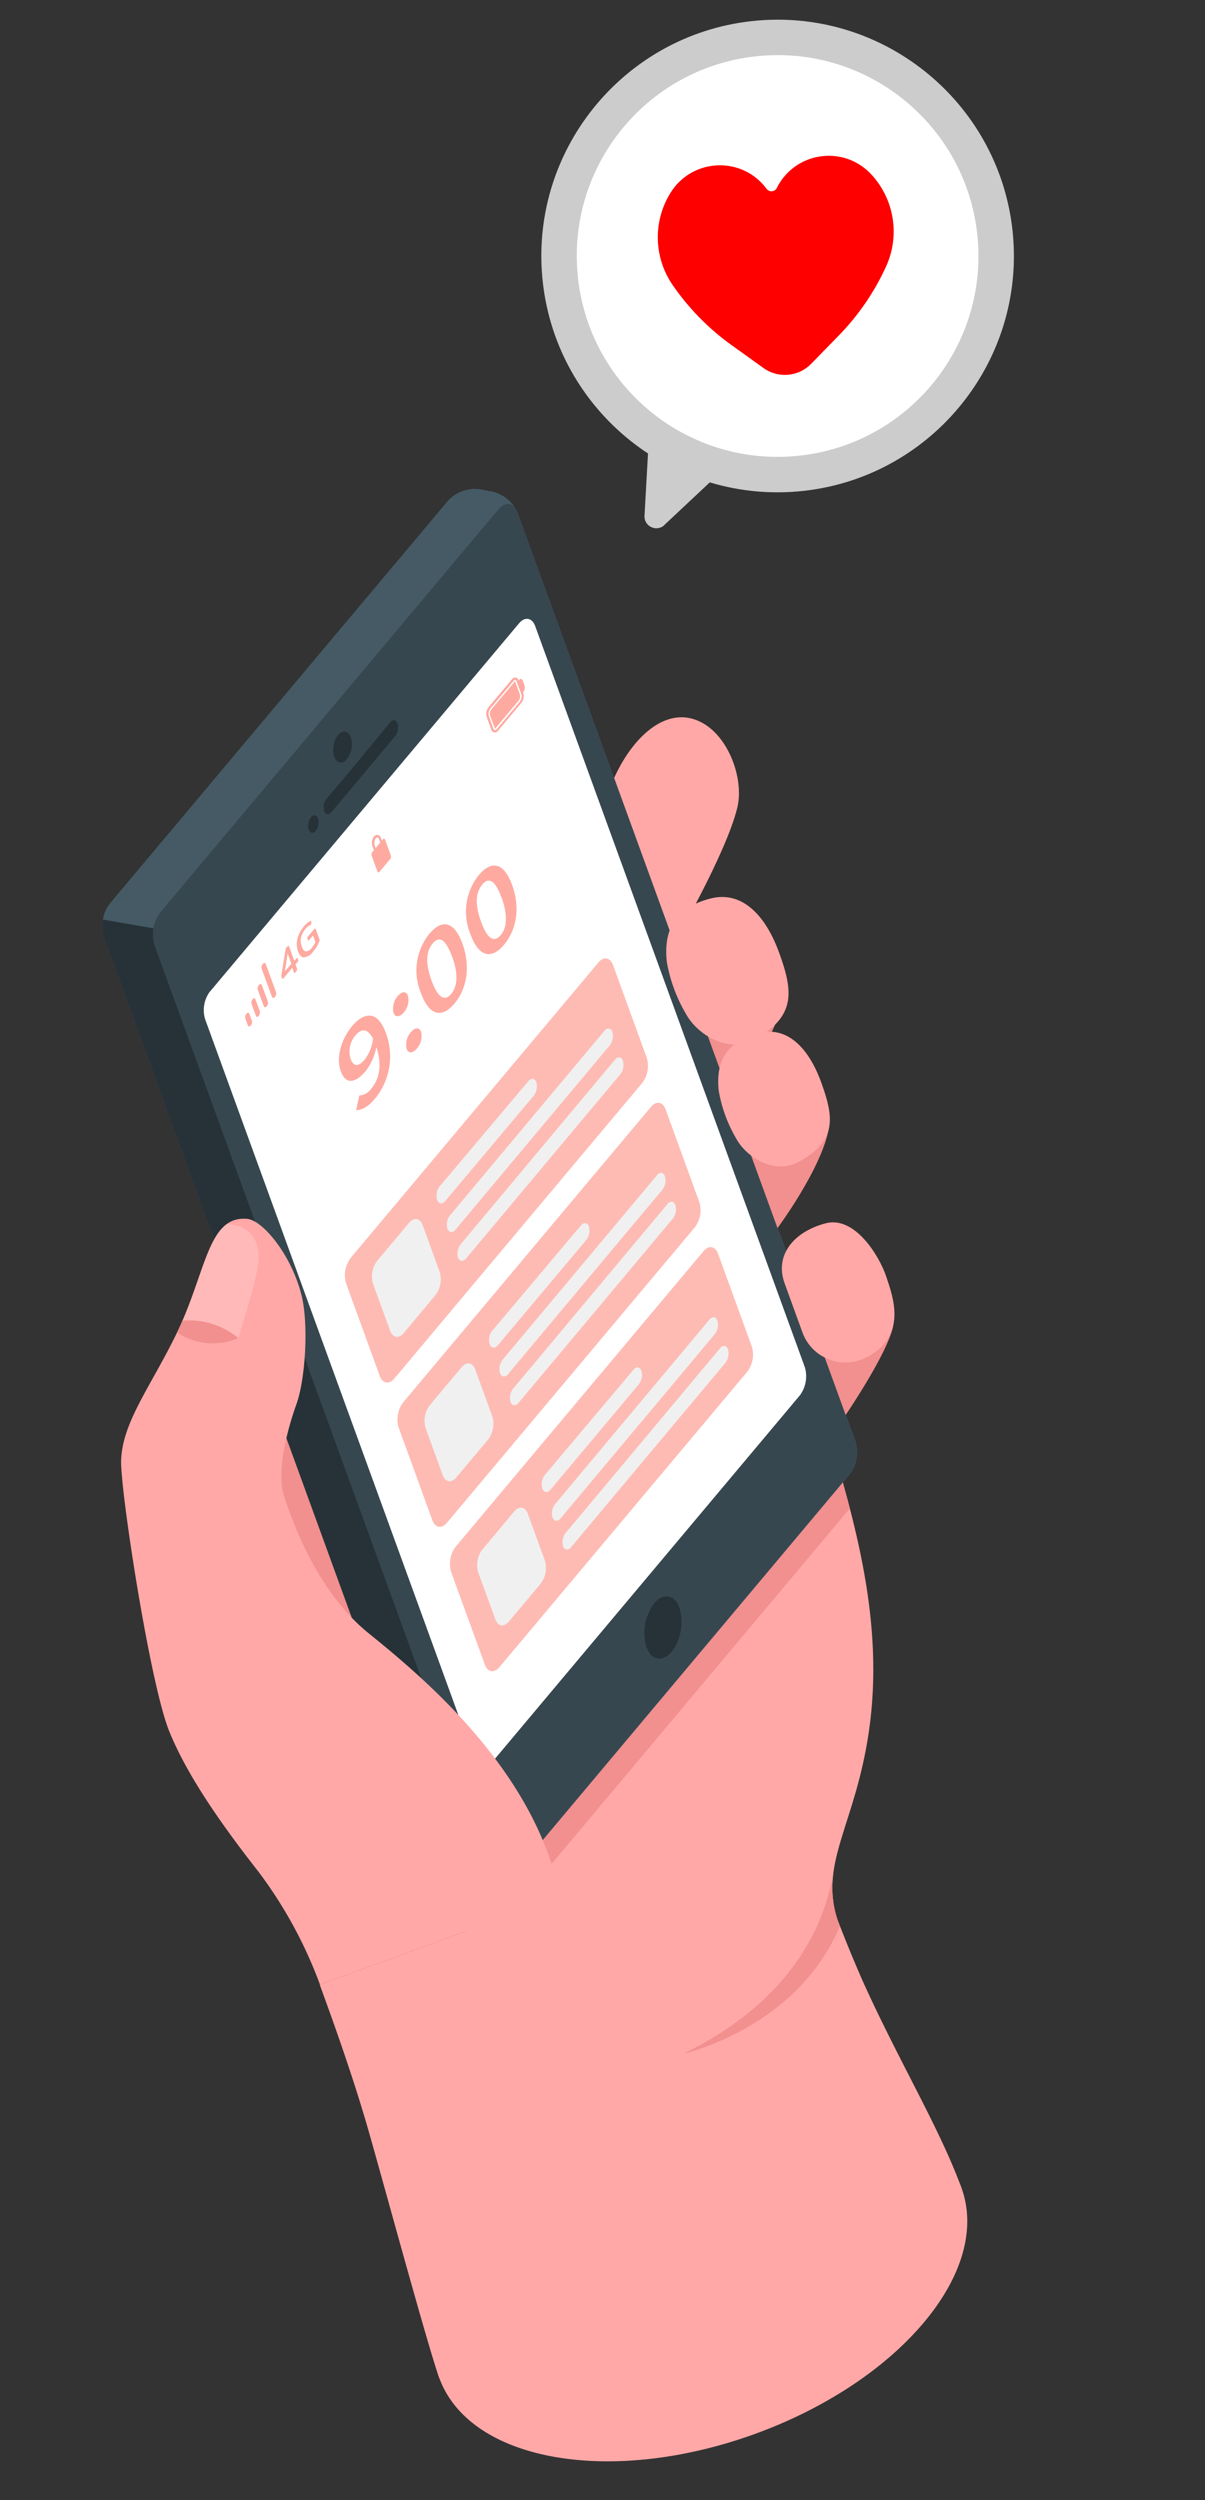 <svg width="255" height="529" fill="none" xmlns="http://www.w3.org/2000/svg"><rect width="100%" height="100%" fill="#333333" stroke="none"/><g clip-path="url(#clip0_723_3919)"><path d="M129.931 164.68c3.485-7.783 9.957-14.698 16.925-12.497 6.969 2.201 10.804 12.481 9.13 18.876-2.434 9.749-13.383 28.6-13.383 28.6l-12.695-34.952.023-.027z" fill="#FFA8A7"/><path d="M46.423 292.721s6.527-18.615 5.256-26.836l31.877 87.555-13.255 4.824-23.853-65.546-.025.003z" fill="#F28F8F"/><path d="M177.176 406.082c-3.791-12.066 3.821-20.01 6.692-39.685 3.408-23.285-3.15-44.896-8.652-63.613L73.554 339.786l33.433 91.86 70.189-25.564z" fill="#FFA8A7"/><path d="M114.429 397.116l65.405-77.947c-1.474-5.668-3.085-11.174-4.647-16.408l-7.345 2.676-69.573 74.773 16.16 16.906z" fill="#F28F8F"/><path d="M101.602 399.643l-2.7-.466a7.826 7.826 0 01-5.39-4.522L21.985 198.116a7.772 7.772 0 011.228-6.909l71.614-85.291a7.79 7.79 0 016.59-2.408l2.728.489a7.79 7.79 0 015.387 4.497l71.523 196.489a7.843 7.843 0 01-1.226 6.934l-71.587 85.314a7.812 7.812 0 01-6.59 2.408l-.05.004z" fill="#455A64"/><path d="M36.629 197.136l-14.855-2.566c-.222 1.199-.163 2.449.214 3.595l71.522 196.49a7.826 7.826 0 005.39 4.522l2.701.466a7.769 7.769 0 006.59-2.408l.886-1.056-72.448-199.043z" fill="#263238"/><path d="M32.687 199.99l71.522 196.489c.76 2.092 2.545 2.412 4.001.704l71.587-85.314a7.842 7.842 0 001.226-6.933L109.5 108.447c-.76-2.092-2.545-2.413-4.001-.704l-71.587 85.314a7.79 7.79 0 00-1.228 6.908l.003.025z" fill="#37474F"/><path d="M44.46 209.776l65.385-77.895c1.227-1.463 2.756-1.195 3.415.605l57.058 156.798a6.777 6.777 0 01-1.036 5.938l-65.36 77.893c-1.227 1.463-2.781 1.197-3.416-.604L43.421 215.689a6.616 6.616 0 011.014-5.911l.025-.002z" fill="#fff"/><path d="M71.562 155.533c.93-1.135 2.152-.941 2.676.468a5.08 5.08 0 01-.826 4.615c-.93 1.135-2.15.941-2.675-.469a5.148 5.148 0 01.823-4.639l.002.025zm-2.369 13.357c3.579-4.128 9.858-11.804 13.329-16.023.589-.729 1.299-.64 1.597.187a3.13 3.13 0 01-.537 2.757L70.2 171.788c-.616.707-1.326.618-1.622-.184a2.986 2.986 0 01.616-2.714zm-3.389 4.036c.546-.65 1.208-.533 1.504.27a2.982 2.982 0 01-.475 2.601c-.547.625-1.208.532-1.504-.27-.278-.879-.086-1.849.475-2.601zm72.624 166.328c1.932-2.302 4.327-1.884 5.352.937.956 3.179.353 6.62-1.622 9.277-1.932 2.302-4.33 1.859-5.353-.937a10.49 10.49 0 011.623-9.277z" fill="#263238"/><path d="M52.309 257.9c3.313.288 9.46 7.73 11.544 16.356 1.464 6.121.78 17.524-1.114 22.834-1.92 5.313-4.336 14.408-2.572 19.649 1.761 5.217 6.809 19.882 17.776 28.785 10.941 8.881 35.429 28.898 40.602 55.9l-50.831 18.5a93.576 93.576 0 00-12.92-23.764c-7.12-9.089-14.912-19.851-18.94-29.738-4.076-9.882-10.332-50.692-10.224-57.201.155-8.27 6.34-15.888 11.842-27.286 6.22-12.942 6.492-24.76 14.812-24.033l.025-.002zm65.053 261.952c26.1 4.593 61.099-8.131 78.144-28.444 17.044-20.313 9.682-40.498-16.42-45.115-26.102-4.618-61.099 8.131-78.143 28.443-17.045 20.313-9.683 40.498 16.419 45.116z" fill="#FFA8A7"/><path d="M92.966 503.19c-2.512-6.907-12.868-45.251-15.613-54.547-3.42-11.546-7.477-22.634-9.69-28.715l101.662-37.001a310.818 310.818 0 0013.013 35.727c7.642 17.074 16.489 31.558 21.115 44.278L92.966 503.19z" fill="#FFA8A7"/><path opacity=".2" d="M50.478 283.131c.136-.74 3.775-11.924 4.199-15.977.423-4.052-1.241-7.872-6.636-8.152-4.388 3.194-5.59 12.685-10.515 22.953 3.84 2.576 8.724 3.052 12.954 1.201l-.002-.025z" fill="#fff"/><path d="M176.317 396.57c-1.447 7.555-6.109 25.404-31.637 37.952 0 0 23.978-5.31 33.049-26.983l-.529-1.46a21.988 21.988 0 01-.883-9.509zm12.704-116.099c-1.056 5.713-10.064 18.924-10.064 18.924l-9.914-27.265 19.98 8.366-.002-.025z" fill="#F28F8F"/><path d="M174.73 258.834c-6.941 1.837-10.792 6.867-8.705 12.657l3.77 10.386c1.796 5.037 7.344 7.639 12.381 5.843.438-.164.848-.35 1.256-.562l.267-.098c8.327-4.644 5.265-12.683 3.836-16.974-1.43-4.292-6.622-12.872-12.805-11.252z" fill="#FFA8A7"/><path d="M165.339 212.877c-1.1 6.069-10.601 19.95-10.601 19.95l-10.441-28.699 21.042 8.749z" fill="#F28F8F"/><path d="M150.302 190.127c-7.285 1.917-9.928 6.414-9.196 13.352a32.713 32.713 0 003.994 10.944c2.373 4.46 8.927 8.529 14.39 5.567l.292-.101c8.781-4.909 8.007-10.312 5.067-18.387-2.94-8.074-7.995-13.078-14.522-11.377l-.025.002z" fill="#FFA8A7"/><path d="M175.422 238.597c-1.414 8.505-10.889 21.255-10.889 21.255l-9.779-26.875 20.668 5.62z" fill="#F28F8F"/><path d="M160.496 218.621c-6.697 1.766-9.076 5.839-8.396 12.179a29.865 29.865 0 003.635 9.996c2.166 4.102 8.158 7.768 13.145 5.099l.267-.099c8.014-4.491 7.309-9.398 4.629-16.792-2.68-7.395-7.297-11.985-13.255-10.385l-.025.002z" fill="#FFA8A7"/><path d="M38.61 279.451a80.594 80.594 0 01-1.137 2.484c3.839 2.575 8.724 3.051 12.954 1.2-3.303-2.748-7.56-4.082-11.816-3.684z" fill="#F28F8F"/><path d="M52.438 216.933l-.497-1.387a1.075 1.075 0 01.164-.993l.116-.111c.204-.243.462-.166.56.102l.498 1.387c.106.342.061.697-.164.993l-.116.11c-.204.244-.458.216-.56-.101zm1.706-2.031l-.889-2.407a1.075 1.075 0 01.164-.993l.09-.133c.204-.244.462-.166.56.101l.888 2.407c.105.342.061.697-.164.993l-.088.133c-.205.244-.46.191-.561-.101zm1.68-2.005l-1.254-3.428a1.15 1.15 0 01.164-.993l.116-.111c.205-.244.463-.166.561.101l1.252 3.404c.105.343.06.698-.164.993l-.116.111c-.205.244-.46.191-.561-.102l.002.025zm1.706-2.031l-2.143-5.86a1.072 1.072 0 01.189-.996l.115-.11c.205-.244.463-.166.561.101l2.144 5.861a1.15 1.15 0 01-.164.993l-.113.135c-.205.244-.43.264-.561-.101l-.027-.023zm4.701-5.054l-.063-.145-.327-.875-1.91 2.275s-.194.068-.223.02l-.103-.317s-.061-.12-.066-.17a.696.696 0 01.006-.227l.878-5.447.055-.231a.453.453 0 01.11-.185l.275-.3s.138-.138.22-.069c.08.068.078.043.112.14l1.094 3.042.432-.515s.116-.111.188-.142c0 0 .082.068.115.166l.07.219.021.249c-.016.102-.084.184-.152.265l-.432.514.328.875.021.249a.91.91 0 01-.152.265l-.318.379-.224.019.045-.054zm-.568-1.908l-.79-2.139-.597 3.792 1.387-1.653zm2.671-1.312c-.53-.029-.97-.468-1.27-1.32a4.393 4.393 0 01-.127-2.599 5.973 5.973 0 011.306-2.573 6.72 6.72 0 01.829-.851 2.02 2.02 0 01.718-.389l.075-.006s.03.047.034.097l-.05.582s.01.099-.061.156l-.1.008a3.42 3.42 0 00-1.076.897 4.525 4.525 0 00-.9 1.761 3.24 3.24 0 00.17 1.942c.236.682.54 1.007.89 1.001a1.61 1.61 0 001.214-.758c.16-.19.316-.404.448-.617.11-.185.219-.37.326-.58l-.525-1.41-.795.948s-.139.138-.189.142c-.05.004-.079-.043-.115-.166l-.067-.194s-.04-.173-.024-.274a.91.91 0 01.153-.265l1.272-1.516s.164-.14.243-.097c.079.043.106.066.142.188l.729 2.02s.06.12.065.17c.006.074.01.124-.033.203a7.41 7.41 0 01-1.336 2.225 2.524 2.524 0 01-1.926 1.223l-.02.052zm14.332-21.506l1.191 3.284c.097.242.302.299.46.085l2.25-2.681a.85.85 0 00.129-.815l-1.191-3.283c-.097-.243-.3-.275-.46-.086l-2.25 2.682a.93.93 0 00-.154.816l.025-.002z" fill="#FEAAA1"/><path d="M80.588 177.254c-.114-.442-.561-.679-1.003-.565a.813.813 0 00-.426.288 2.223 2.223 0 00-.347 2.063l.428 1.167.488-.168-.429-1.167a1.862 1.862 0 01.266-1.554.42.42 0 01.365-.132c.074-.007.185.109.252.304l.429 1.167.487-.168-.508-1.21-.002-.025zm28.555-33.893a.934.934 0 00-.82.373l-4.977 5.931a2.314 2.314 0 00-.349 2.038l.96 2.652a.842.842 0 00.631.622.945.945 0 00.374-.033.965.965 0 00.447-.34l4.977-5.931a2.32 2.32 0 00.349-2.038l-.96-2.652a.878.878 0 00-.632-.622zm-4.471 11.132a.44.44 0 01-.253-.304l-.96-2.652a1.863 1.863 0 01.266-1.554l4.977-5.931s.138-.138.236-.171l.099-.009c.127.014.238.13.276.277l.991 2.724c.147.539.046 1.1-.266 1.554l-4.977 5.931s-.188.142-.315.128l-.05.005-.024.002z" fill="#FEAAA1"/><path d="M104.72 154.188l-.011-.125-1.01-2.647a1.522 1.522 0 01.24-1.276l4.977-5.931s.073-.031.097-.034l.994 2.749c.114.442.053.899-.215 1.274l-4.977 5.931-.124.011.029.048zm5.333-10.48c.181-.217.479.033.677.568l.168.487c.191.461.209.961.022 1.404l-.314.429-.921-2.504.341-.407.027.023zM76.05 231.807c.997-.087 1.906-.594 2.463-1.395 1.639-1.925 2.466-4.808 1.13-8.882a12.158 12.158 0 01-2.171 5.008c-2.227 2.654-4.3 3.061-5.363.093-1.062-2.969.18-6.842 2.382-9.494 2.523-3.006 5.398-3.409 7.148 1.382 1.79 4.687.923 9.983-2.225 13.872-1.54 1.891-2.944 2.491-4.046 2.512l.658-3.094.025-.002zm2.886-12.048c-1.173-2.231-2.473-2.167-3.746-.651a5.253 5.253 0 00-.97 4.979c.6 1.679 1.675 1.635 2.97.091.966-1.289 1.587-2.799 1.746-4.419zm5.259-9.017c.864-1.03 1.765-1.058 2.128-.061.31 1.253-.026 2.562-.87 3.539-.863 1.029-1.812 1.087-2.175.09a4.094 4.094 0 01.893-3.566l.024-.002zm2.777 7.637c.863-1.03 1.764-1.058 2.128-.061.31 1.253-.027 2.562-.87 3.539-.864 1.029-1.813 1.087-2.176.09a4.094 4.094 0 01.893-3.566l.025-.002zm2.114-8.241a12.4 12.4 0 011.74-12.524c2.682-3.196 5.308-2.723 7.03 2.045 1.722 4.768 1.005 9.473-1.677 12.669-2.682 3.196-5.344 2.601-7.093-2.19zm6.547-7.775c-1.455-4.014-2.853-4.218-4.078-2.73-1.225 1.487-1.697 3.837-.217 7.849 1.456 4.013 2.883 4.265 4.114 2.852 1.232-1.413 1.684-3.987.204-7.998l-.025.002.002.025zm3.934-4.661c-1.747-4.188-1.088-8.989 1.74-12.524 2.681-3.196 5.308-2.723 7.055 2.043 1.747 4.766 1.004 9.473-1.703 12.672-2.681 3.195-5.343 2.6-7.092-2.191zm6.545-7.8c-1.456-4.013-2.854-4.217-4.077-2.705-1.222 1.513-1.697 3.838-.216 7.849 1.455 4.013 2.882 4.265 4.114 2.852 1.231-1.412 1.659-3.984.204-7.998l-.025.002z" fill="#FEAAA1"/><path opacity=".8" d="M74.19 266.175l52.45-62.534c1.113-1.327 2.491-1.072 3.083.533l7.138 19.628a5.951 5.951 0 01-.94 5.327L83.449 291.69c-1.113 1.327-2.491 1.071-3.083-.533l-7.138-19.628a6.026 6.026 0 01.987-5.356l-.025.002z" fill="#FEAAA1"/><path d="M79.836 266.76l6.75-8.044c1.023-1.219 2.296-1.004 2.855.503l3.599 9.874a5.48 5.48 0 01-.875 4.92l-6.747 8.068c-1.023 1.219-2.296 1.004-2.855-.503l-3.599-9.874a5.475 5.475 0 01.872-4.944zm13.226-15.763l18.758-22.245c.613-.731 1.376-.622 1.676.23.262.981.079 2.051-.553 2.859l-18.728 22.292c-.611.757-1.376.623-1.701-.227a3.214 3.214 0 01.523-2.907l.025-.002zm2.218 6.105l32.625-38.992c.614-.731 1.376-.622 1.677.23a3.202 3.202 0 01-.553 2.859l-32.65 38.994c-.612.756-1.377.622-1.702-.228a3.259 3.259 0 01.6-2.888l.003.025zm2.242 6.128l32.624-39.017c.613-.731 1.376-.622 1.676.23.262.981.079 2.051-.553 2.859l-32.65 38.994c-.614.732-1.377.623-1.702-.227a3.234 3.234 0 01.605-2.839z" fill="#F0F0F0"/><path opacity=".8" d="M85.319 296.721l52.449-62.534c1.114-1.328 2.492-1.072 3.084.533l7.137 19.627a5.95 5.95 0 01-.939 5.328l-52.474 62.536c-1.114 1.327-2.491 1.071-3.083-.533l-7.138-19.628a6.026 6.026 0 01.987-5.356l-.023.027z" fill="#FEAAA1"/><path d="M90.965 297.306l6.75-8.044c1.022-1.219 2.296-1.004 2.855.503l3.599 9.874c.524 1.686.183 3.523-.872 4.945l-6.75 8.044c-1.023 1.219-2.296 1.004-2.855-.503l-3.6-9.874a5.477 5.477 0 01.873-4.945zm13.228-15.763l18.756-22.269c.613-.731 1.376-.622 1.676.23.262.981.079 2.051-.553 2.859l-18.728 22.292c-.612.756-1.376.622-1.701-.228a3.192 3.192 0 01.523-2.906l.027.022zm2.216 6.105l32.625-38.991c.614-.732 1.376-.623 1.677.229a3.202 3.202 0 01-.553 2.859l-32.649 39.019c-.613.732-1.376.623-1.701-.227a3.26 3.26 0 01.601-2.889zm2.219 6.13l32.623-39.016c.614-.732 1.376-.623 1.677.229.261.981.079 2.051-.553 2.86l-32.651 38.994c-.614.731-1.376.622-1.701-.228a3.281 3.281 0 01.602-2.863l.003.024z" fill="#F0F0F0"/><path opacity=".8" d="M96.424 327.269l52.45-62.534c1.113-1.327 2.491-1.071 3.083.533l7.138 19.628a5.948 5.948 0 01-.939 5.327l-52.475 62.537c-1.113 1.327-2.491 1.071-3.083-.534l-7.138-19.627a6.028 6.028 0 01.987-5.357l-.023.027z" fill="#FEAAA1"/><path d="M102.093 327.852l6.748-8.069c1.023-1.218 2.296-1.004 2.855.504l3.599 9.873c.499 1.688.183 3.523-.875 4.92l-6.749 8.044c-1.023 1.219-2.296 1.004-2.855-.503l-3.599-9.874a5.48 5.48 0 01.874-4.92l.002.025zm13.204-15.76l18.756-22.27c.613-.731 1.376-.622 1.676.23a3.2 3.2 0 01-.553 2.859l-18.701 22.315c-.614.731-1.376.622-1.701-.228a3.192 3.192 0 01.523-2.906zm2.217 6.105l32.626-38.992c.613-.731 1.376-.622 1.676.23.262.981.079 2.051-.553 2.859l-32.65 38.994c-.614.731-1.376.622-1.702-.228-.263-1.006-.056-2.078.601-2.888l.002.025zm2.239 6.103l32.623-39.017c.614-.731 1.376-.622 1.677.23a3.203 3.203 0 01-.553 2.859l-32.651 38.994c-.612.756-1.376.622-1.701-.228a3.281 3.281 0 01.602-2.863l.003.025z" fill="#F0F0F0"/><path d="M168.589 100.241c-25.403 2.222-47.882-16.64-50.105-42.044-2.222-25.402 16.64-47.882 42.043-50.104 25.403-2.223 47.883 16.64 50.105 42.043 2.223 25.403-16.64 47.882-42.043 50.105z" fill="#fff"/><path d="M160.854 11.829c23.386-2.046 43.996 15.248 46.042 38.634 2.046 23.385-15.248 43.996-38.634 46.042-23.385 2.046-43.996-15.248-46.042-38.634-2.046-23.386 15.248-43.997 38.634-46.043zm-.654-7.472c-27.47 2.403-47.855 26.697-45.452 54.168 2.404 27.47 26.698 47.855 54.168 45.452 27.47-2.404 47.855-26.698 45.452-54.168-2.403-27.47-26.698-47.855-54.168-45.452z" fill="#CCC"/><path d="M161.562 77.868l-6.668-4.787a51.797 51.797 0 01-12.505-12.709c-4.106-5.914-4.263-13.73-.351-19.794 4.666-7.184 15.077-7.518 20.171-.636.595.776 1.79.672 2.192-.191 3.846-7.665 14.132-9.142 19.977-2.852 4.905 5.292 6.106 12.992 3.114 19.527a51.793 51.793 0 01-10.109 14.687l-5.735 5.873a7.771 7.771 0 01-10.086.882z" fill="red"/><path d="M140.601 111.071l15.074-14.142-18.13-8.452-1.154 20.654c-.13 2.245 2.566 3.515 4.212 1.965l-.002-.025z" fill="#CCC"/></g><defs><clipPath id="clip0_723_3919"><path fill="#fff" transform="rotate(-5 210.36 8.198)" d="M0 0h210.725v512H0z"/></clipPath></defs></svg>